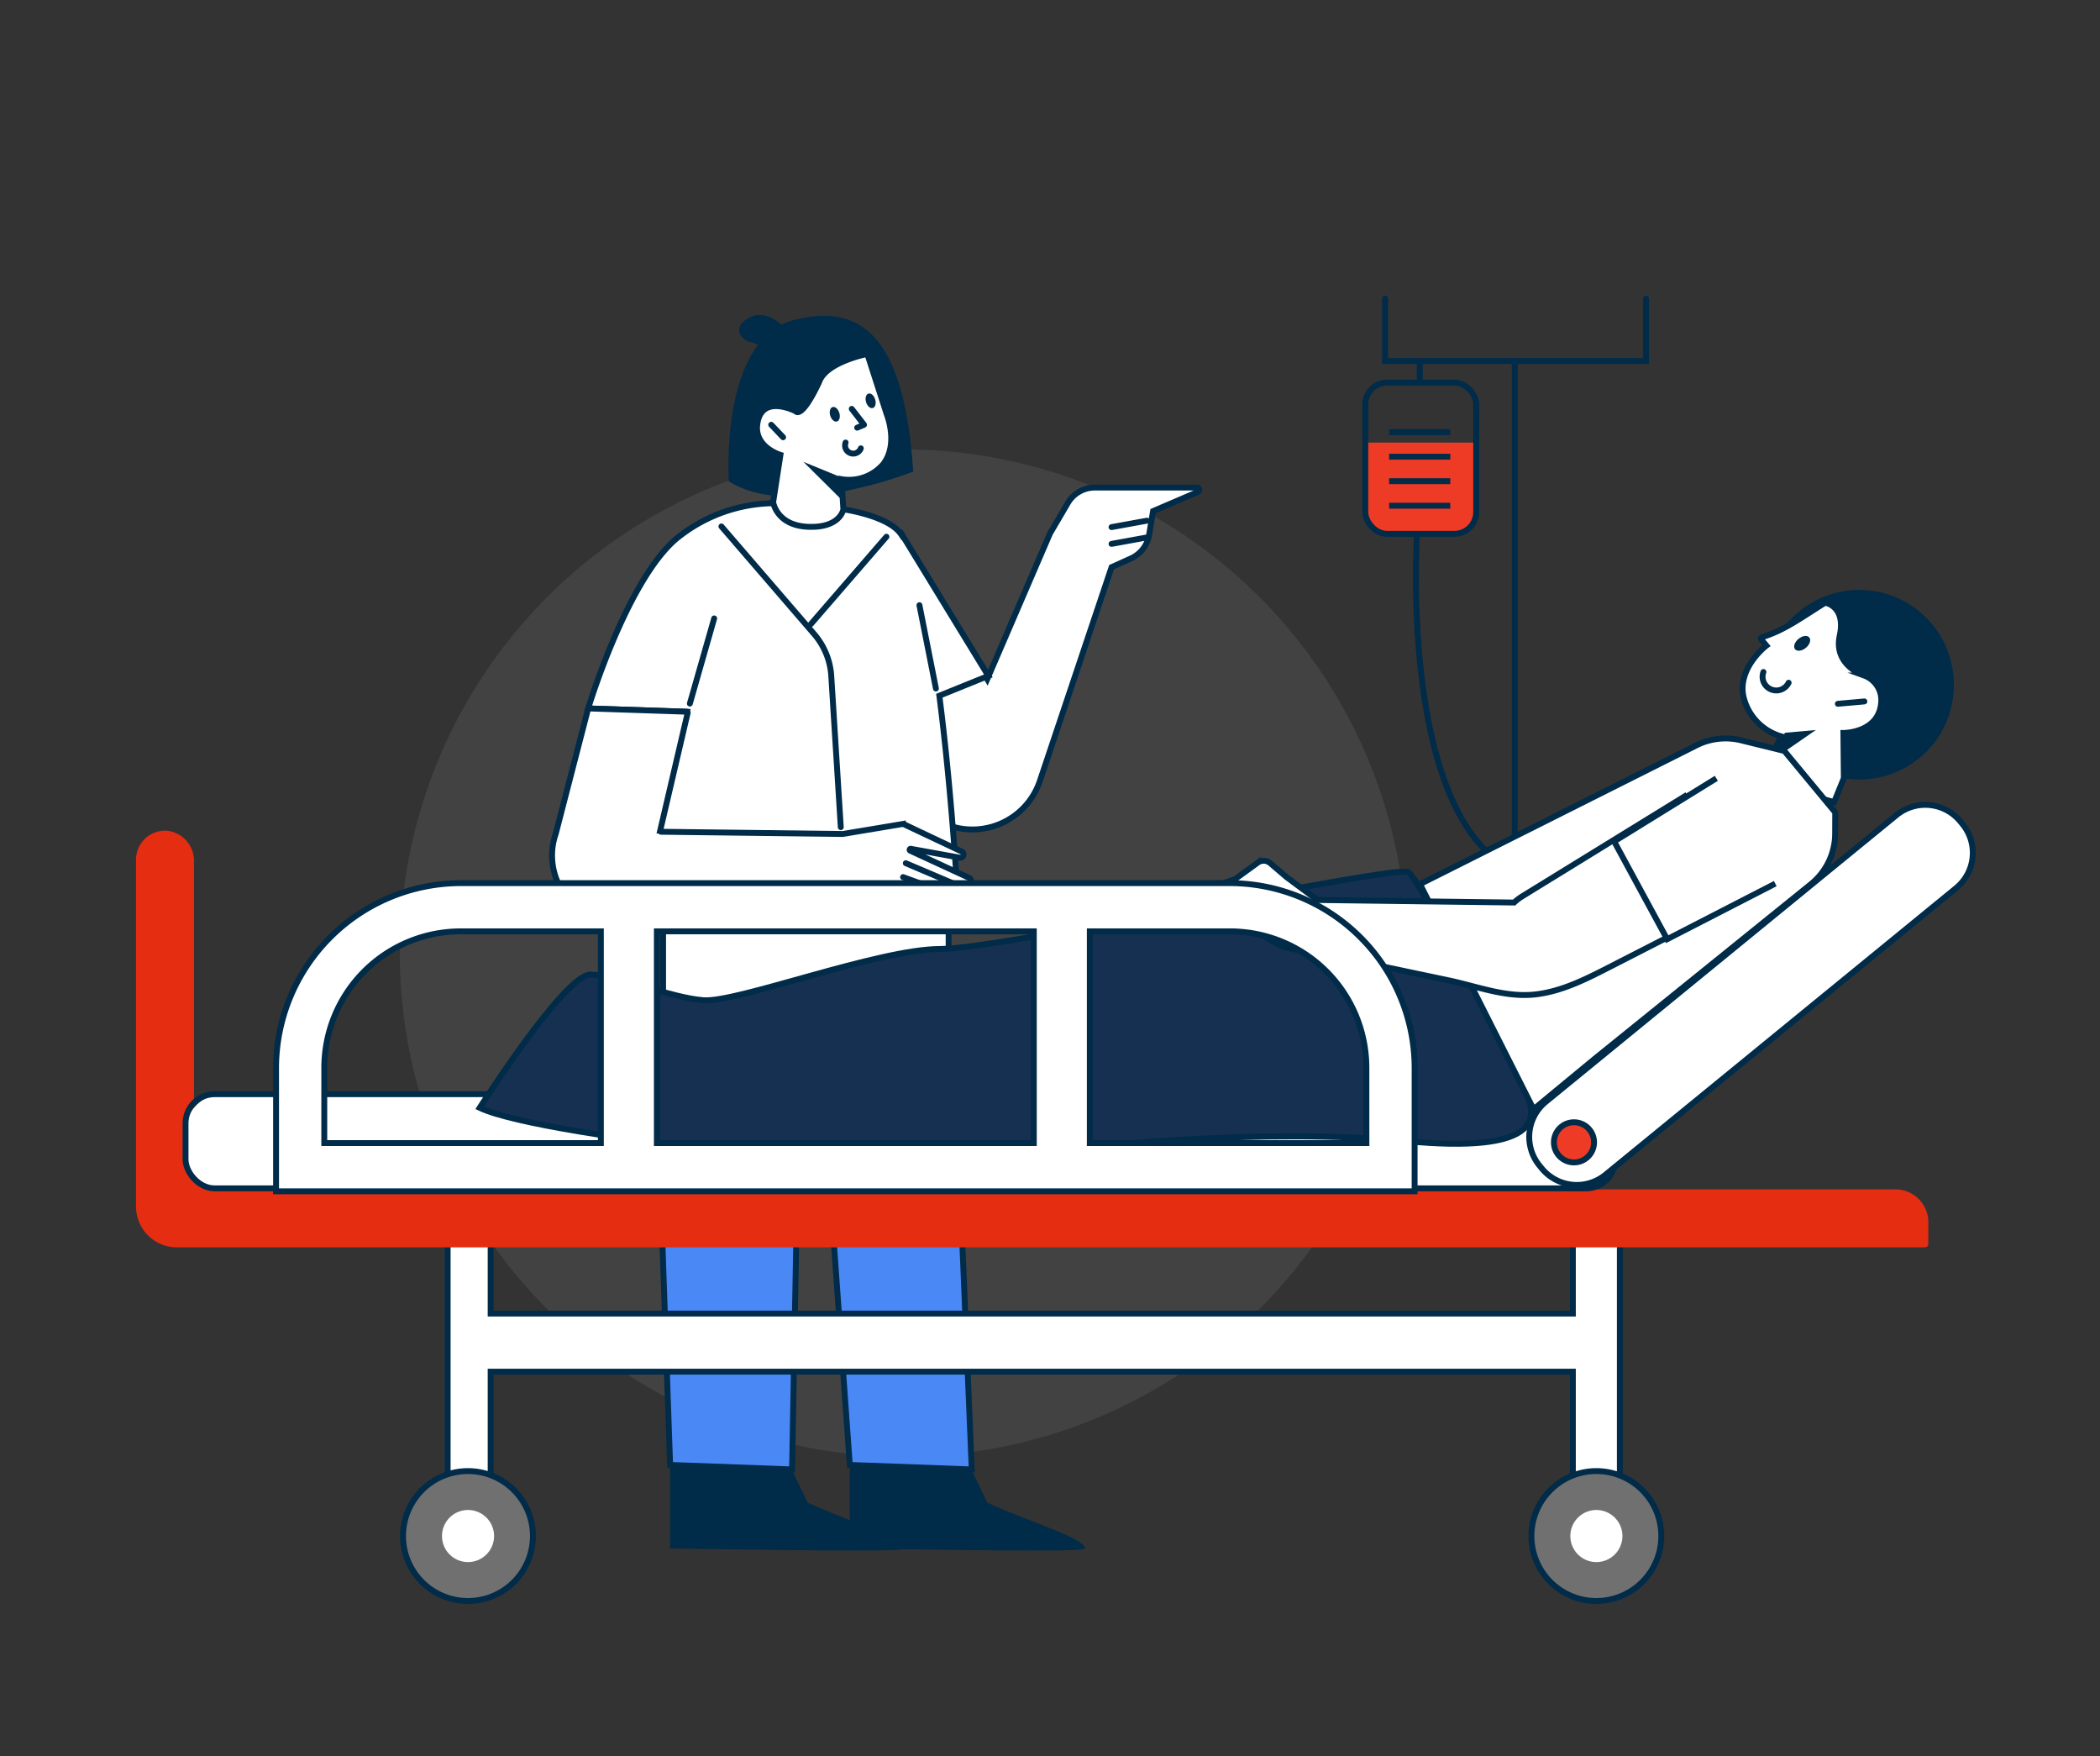 <svg xmlns="http://www.w3.org/2000/svg" xmlns:xlink="http://www.w3.org/1999/xlink" width="250" height="209" viewBox="0 0 250 209">
  <rect x="0" y="0" width="250" height="209" fill="#333333" stroke="none"/>
  <defs>
    <clipPath id="clip-path">
      <rect id="Rectangle_32401" data-name="Rectangle 32401" width="247" height="172" rx="20" transform="translate(-16193.381 -19767.389)" fill="#fff"/>
    </clipPath>
    <clipPath id="clip-path-2">
      <rect id="Rectangle_32400" data-name="Rectangle 32400" width="219.207" height="155.919" fill="none"/>
    </clipPath>
    <clipPath id="clip-Critical_or_terminal_Illness_Support">
      <rect width="250" height="209"/>
    </clipPath>
  </defs>
  <g id="Critical_or_terminal_Illness_Support" data-name="Critical or terminal Illness Support" clip-path="url(#clip-Critical_or_terminal_Illness_Support)">
    <g id="Group_40139" data-name="Group 40139" transform="translate(16195.381 19786.389)" clip-path="url(#clip-path)">
      <g id="Group_40138" data-name="Group 40138" transform="translate(-16179.287 -19751.309)">
        <g id="Group_40137" data-name="Group 40137" transform="translate(0 0)" clip-path="url(#clip-path-2)">
          <path id="Path_29295" data-name="Path 29295" d="M84.581,14.4A59.942,59.942,0,1,1,24.64,74.342,59.94,59.94,0,0,1,84.581,14.4" transform="translate(6.864 4.012)" fill="#7f7f7f" opacity="0.2"/>
          <path id="Path_29296" data-name="Path 29296" d="M119.377,22.248s-2.813,42.771,17.67,41.165" transform="translate(33.219 6.198)" fill="none" stroke="#002b49" stroke-miterlimit="10" stroke-width="0.7"/>
          <line id="Line_2892" data-name="Line 2892" y1="103.258" transform="translate(164.233 7.89)" fill="#fff"/>
          <line id="Line_2893" data-name="Line 2893" y1="103.258" transform="translate(164.233 7.89)" fill="none" stroke="#002b49" stroke-linecap="round" stroke-miterlimit="10" stroke-width="0.7"/>
          <path id="Path_29297" data-name="Path 29297" d="M124.417,24.623h-6.562a3.321,3.321,0,0,1-3.322-3.322V13.767h13.205V21.3a3.321,3.321,0,0,1-3.322,3.322" transform="translate(31.907 3.835)" fill="#ed3b25"/>
          <rect id="Rectangle_32396" data-name="Rectangle 32396" width="13.205" height="18.001" rx="2.598" transform="translate(146.44 10.457)" fill="none" stroke="#002b49" stroke-miterlimit="10" stroke-width="0.7"/>
          <path id="Path_29298" data-name="Path 29298" d="M116.372.35V7.793h31.071V.35" transform="translate(32.419 0.098)" fill="none" stroke="#002b49" stroke-linecap="round" stroke-miterlimit="10" stroke-width="0.7"/>
          <line id="Line_2894" data-name="Line 2894" x2="7.283" transform="translate(149.277 25.111)" fill="#fff"/>
          <line id="Line_2895" data-name="Line 2895" x2="7.283" transform="translate(149.277 25.111)" fill="none" stroke="#002b49" stroke-miterlimit="10" stroke-width="0.7"/>
          <line id="Line_2896" data-name="Line 2896" x2="7.283" transform="translate(149.277 22.193)" fill="#fff"/>
          <line id="Line_2897" data-name="Line 2897" x2="7.283" transform="translate(149.277 22.193)" fill="none" stroke="#002b49" stroke-miterlimit="10" stroke-width="0.7"/>
          <line id="Line_2898" data-name="Line 2898" x2="7.283" transform="translate(149.277 19.275)" fill="#fff"/>
          <line id="Line_2899" data-name="Line 2899" x2="7.283" transform="translate(149.277 19.275)" fill="none" stroke="#002b49" stroke-miterlimit="10" stroke-width="0.7"/>
          <line id="Line_2900" data-name="Line 2900" x2="7.283" transform="translate(149.277 16.357)" fill="#fff"/>
          <line id="Line_2901" data-name="Line 2901" x2="7.283" transform="translate(149.277 16.357)" fill="none" stroke="#002b49" stroke-miterlimit="10" stroke-width="0.7"/>
          <line id="Line_2902" data-name="Line 2902" y1="3.099" transform="translate(152.926 7.577)" fill="none" stroke="#002b49" stroke-miterlimit="10" stroke-width="0.7"/>
          <path id="Path_29299" data-name="Path 29299" d="M49.808,119.718v-9.941L62.174,105.9l4,8.364c5.334,2.425,11.638,4.24,11.638,5.456,0,.485-17.336.121-28,0" transform="translate(13.875 29.501)" fill="#002b49"/>
          <path id="Path_29300" data-name="Path 29300" d="M50.205,120.511,48.381,68.1l17.329-.735-.99,53.68Z" transform="translate(13.478 18.767)" fill="#fff"/>
          <path id="Path_29301" data-name="Path 29301" d="M50.205,120.511,48.381,68.1l17.329-.735-.99,53.68Z" transform="translate(13.478 18.767)" fill="#4a88f5" stroke="#002b49" stroke-miterlimit="10" stroke-width="0.7"/>
          <path id="Path_29302" data-name="Path 29302" d="M66.537,119.718v-9.941L78.9,105.9l4,8.364c5.334,2.425,11.638,4.24,11.638,5.456,0,.485-17.336.121-28,0" transform="translate(18.536 29.501)" fill="#002b49"/>
          <path id="Path_29303" data-name="Path 29303" d="M67.356,122.086,63.6,69.793l15.732-8.078,2.542,60.908Z" transform="translate(17.717 17.192)" fill="#fff"/>
          <path id="Path_29304" data-name="Path 29304" d="M67.356,122.086,63.6,69.793l15.732-8.078,2.542,60.908Z" transform="translate(17.717 17.192)" fill="#4a88f5" stroke="#002b49" stroke-miterlimit="10" stroke-width="0.7"/>
          <rect id="Rectangle_32397" data-name="Rectangle 32397" width="33.991" height="36.202" transform="translate(62.847 66.466)" fill="#fff"/>
          <rect id="Rectangle_32398" data-name="Rectangle 32398" width="33.991" height="36.202" transform="translate(62.847 66.466)" fill="none" stroke="#002b49" stroke-miterlimit="10" stroke-width="0.7"/>
          <path id="Path_29305" data-name="Path 29305" d="M55.281,21.662S54.166,4.777,63,2.473,76.22,5.584,77.237,20.5c0,0-14.653,5.855-21.956,1.158" transform="translate(15.387 0.547)" fill="#002b49"/>
          <path id="Path_29306" data-name="Path 29306" d="M61.762,3.547s-2.1-2.57-4.38-1.316-.575,2.806.18,2.865a2.561,2.561,0,0,1,1.409.759Z" transform="translate(15.666 0.525)" fill="#002b49"/>
          <path id="Path_29307" data-name="Path 29307" d="M163.048,86.437v10.75H34.211V87.205H29.093V120h5.118V104.1H163.048v17.221h5.591V86.437Z" transform="translate(8.105 24.079)" fill="#fff"/>
          <path id="Path_29308" data-name="Path 29308" d="M163.048,86.437v10.75H34.211V87.205H29.093V120h5.118V104.1H163.048v17.221h5.591V86.437Z" transform="translate(8.105 24.079)" fill="none" stroke="#002b49" stroke-miterlimit="10" stroke-width="0.7"/>
          <path id="Path_29309" data-name="Path 29309" d="M40.4,117.235a7.731,7.731,0,1,1-7.732-7.732,7.732,7.732,0,0,1,7.732,7.732" transform="translate(6.948 30.505)" fill="#707070"/>
          <path id="Path_29310" data-name="Path 29310" d="M40.4,117.235a7.731,7.731,0,1,1-7.732-7.732A7.732,7.732,0,0,1,40.4,117.235Z" transform="translate(6.948 30.505)" fill="none" stroke="#002b49" stroke-miterlimit="10" stroke-width="0.7"/>
          <path id="Path_29311" data-name="Path 29311" d="M34.767,116.226a3.1,3.1,0,1,1-3.1-3.1,3.1,3.1,0,0,1,3.1,3.1" transform="translate(7.957 31.514)" fill="#fff"/>
          <path id="Path_29312" data-name="Path 29312" d="M145.464,117.235a7.731,7.731,0,1,1-7.732-7.732,7.732,7.732,0,0,1,7.732,7.732" transform="translate(36.216 30.505)" fill="#707070"/>
          <path id="Path_29313" data-name="Path 29313" d="M145.464,117.235a7.731,7.731,0,1,1-7.732-7.732A7.732,7.732,0,0,1,145.464,117.235Z" transform="translate(36.216 30.505)" fill="none" stroke="#002b49" stroke-miterlimit="10" stroke-width="0.7"/>
          <path id="Path_29314" data-name="Path 29314" d="M139.827,116.226a3.1,3.1,0,1,1-3.1-3.1,3.1,3.1,0,0,1,3.1,3.1" transform="translate(37.224 31.514)" fill="#fff"/>
          <path id="Path_29315" data-name="Path 29315" d="M74.323,56.777l-2.4-12.943,4.938-10.675,4.536,7.6,7.472-17.345L90.988,19.8a3.733,3.733,0,0,1,3.223-1.849h12.171a.267.267,0,0,1,.1.511l-5.344,2.29-.473,2.835a3.737,3.737,0,0,1-2.147,2.791l-2.317,1.046L87.664,52.866a8.476,8.476,0,0,1-13.341,3.911" transform="translate(20.036 5)" fill="#fff"/>
          <path id="Path_29316" data-name="Path 29316" d="M74.323,56.777l-2.4-12.943,4.938-10.675,4.536,7.6,7.472-17.345L90.988,19.8a3.733,3.733,0,0,1,3.223-1.849h12.171a.267.267,0,0,1,.1.511l-5.344,2.29-.473,2.835a3.737,3.737,0,0,1-2.147,2.791l-2.317,1.046L87.664,52.866a8.476,8.476,0,0,1-13.341,3.911" transform="translate(20.036 5)" fill="none" stroke="#002b49" stroke-linecap="round" stroke-miterlimit="10" stroke-width="0.7"/>
          <path id="Path_29317" data-name="Path 29317" d="M89.815,39.959,79.54,23.147l-.041.06a4.29,4.29,0,0,0-.359-.462c-1.865-2.02-6.938-2.668-6.938-2.668l-8.141-.667a18.606,18.606,0,0,0-10.941,3.87c-6.138,4.6-10.942,20.549-10.942,20.549l11.742.4L48.183,66.245l37.9-1.2s-.667-11.593-2.1-22.725Z" transform="translate(11.75 5.406)" fill="#fff"/>
          <path id="Path_29318" data-name="Path 29318" d="M89.815,39.959,79.54,23.147l-.041.06a4.29,4.29,0,0,0-.359-.462c-1.865-2.02-6.938-2.668-6.938-2.668l-8.141-.667a18.606,18.606,0,0,0-10.941,3.87c-6.138,4.6-10.942,20.549-10.942,20.549l11.742.4L48.183,66.245l37.9-1.2s-.667-11.593-2.1-22.725Z" transform="translate(11.75 5.406)" fill="none" stroke="#002b49" stroke-miterlimit="10" stroke-width="0.7"/>
          <path id="Path_29319" data-name="Path 29319" d="M39.248,53.451,43.093,38.6a.118.118,0,0,1,.118-.088L54.85,38.9a.117.117,0,0,1,.11.144l-3.269,14a.117.117,0,0,0,.113.144l21.593.265h.022l7.159-1.194a.118.118,0,0,1,.069.01l6.941,3.277a.385.385,0,0,1-.233.726L81.52,55.216a.118.118,0,0,0-.07.222l7.009,3.236a.385.385,0,0,1-.023.708l-.826.317-.121.026-12.342.531h-.01L47.707,63.823a7.874,7.874,0,0,1-8.459-10.372" transform="translate(10.811 10.728)" fill="#fff"/>
          <path id="Path_29320" data-name="Path 29320" d="M39.248,53.451,43.093,38.6a.118.118,0,0,1,.118-.088L54.85,38.9a.117.117,0,0,1,.11.144l-3.269,14a.117.117,0,0,0,.113.144l21.593.265h.022l7.159-1.194a.118.118,0,0,1,.069.01l6.941,3.277a.385.385,0,0,1-.233.726L81.52,55.216a.118.118,0,0,0-.07.222l7.009,3.236a.385.385,0,0,1-.023.708l-.826.317-.121.026-12.342.531h-.01L47.707,63.823a7.874,7.874,0,0,1-8.459-10.372" transform="translate(10.811 10.728)" fill="none" stroke="#002b49" stroke-linecap="round" stroke-miterlimit="10" stroke-width="0.7"/>
          <path id="Path_29321" data-name="Path 29321" d="M67.949,20.412a5.36,5.36,0,0,0,4.969-1.782c1.856-2.388.432-5.91.432-5.91L71.027,5.513s-4.939.954-5.74,3.356C63.152,13.406,62.5,12.33,62.5,12.33s-4.145-2.147-4.577,1.624c-.306,2.665,2.764,3.571,2.764,3.571l-.867,5.622s.382,2.769,4.136,2.936c3.866.17,4.222-2.075,4.222-2.075Z" transform="translate(16.129 1.536)" fill="#fff"/>
          <path id="Path_29322" data-name="Path 29322" d="M67.949,20.412a5.36,5.36,0,0,0,4.969-1.782c1.856-2.388.432-5.91.432-5.91L71.027,5.513s-4.939.954-5.74,3.356C63.152,13.406,62.5,12.33,62.5,12.33s-4.145-2.147-4.577,1.624c-.306,2.665,2.764,3.571,2.764,3.571l-.867,5.622s.382,2.769,4.136,2.936c3.866.17,4.222-2.075,4.222-2.075Z" transform="translate(16.129 1.536)" fill="none" stroke="#002b49" stroke-linecap="round" stroke-miterlimit="10" stroke-width="0.7"/>
          <path id="Path_29323" data-name="Path 29323" d="M66.778,20.082l-.033-2.672-4.529-1.855Z" transform="translate(17.332 4.333)" fill="#002b49"/>
          <path id="Path_29324" data-name="Path 29324" d="M68.35,9.206c.3-.09.656.222.8.7s.014.931-.285,1.019-.656-.222-.8-.7-.013-.93.286-1.019" transform="translate(18.945 2.56)" fill="#002b49"/>
          <path id="Path_29325" data-name="Path 29325" d="M65.011,10.459c.3-.09.655.222.8.7s.014.931-.285,1.019-.656-.222-.8-.7-.013-.93.288-1.019" transform="translate(18.015 2.909)" fill="#002b49"/>
          <line id="Line_2903" data-name="Line 2903" x2="1.414" y2="1.486" transform="translate(75.718 15.476)" fill="#fff"/>
          <line id="Line_2904" data-name="Line 2904" x2="1.414" y2="1.486" transform="translate(75.718 15.476)" fill="none" stroke="#002b49" stroke-linecap="round" stroke-linejoin="round" stroke-width="0.7"/>
          <path id="Path_29326" data-name="Path 29326" d="M66.719,10.626l1.463,1.89-.817.346" transform="translate(18.586 2.96)" fill="#fff" fill-rule="evenodd"/>
          <path id="Path_29327" data-name="Path 29327" d="M66.719,10.626l1.463,1.89-.817.346" transform="translate(18.586 2.96)" fill="none" stroke="#002b49" stroke-linecap="round" stroke-linejoin="round" stroke-width="0.7"/>
          <path id="Path_29328" data-name="Path 29328" d="M67.974,14.449a.97.97,0,0,1-1.814-.688" transform="translate(18.413 3.833)" fill="#fff" fill-rule="evenodd"/>
          <path id="Path_29329" data-name="Path 29329" d="M67.974,14.449a.97.97,0,0,1-1.814-.688" transform="translate(18.413 3.833)" fill="none" stroke="#002b49" stroke-linecap="round" stroke-linejoin="round" stroke-width="0.7"/>
          <line id="Line_2905" data-name="Line 2905" x2="6.563" y2="2.794" transform="translate(91.737 67.659)" fill="#fff"/>
          <line id="Line_2906" data-name="Line 2906" x2="6.563" y2="2.794" transform="translate(91.737 67.659)" fill="none" stroke="#002b49" stroke-linecap="round" stroke-miterlimit="10" stroke-width="0.7"/>
          <line id="Line_2907" data-name="Line 2907" x2="3.52" y2="1.286" transform="translate(91.415 69.312)" fill="#fff"/>
          <line id="Line_2908" data-name="Line 2908" x2="3.52" y2="1.286" transform="translate(91.415 69.312)" fill="none" stroke="#002b49" stroke-linecap="round" stroke-miterlimit="10" stroke-width="0.7"/>
          <line id="Line_2909" data-name="Line 2909" x2="1.963" y2="9.918" transform="translate(93.362 36.95)" fill="#fff"/>
          <line id="Line_2910" data-name="Line 2910" x2="1.963" y2="9.918" transform="translate(93.362 36.95)" fill="none" stroke="#002b49" stroke-linecap="round" stroke-miterlimit="10" stroke-width="0.7"/>
          <line id="Line_2911" data-name="Line 2911" y1="10.134" x2="2.896" transform="translate(66.032 38.525)" fill="#fff"/>
          <line id="Line_2912" data-name="Line 2912" y1="10.134" x2="2.896" transform="translate(66.032 38.525)" fill="none" stroke="#002b49" stroke-linecap="round" stroke-miterlimit="10" stroke-width="0.7"/>
          <path id="Path_29330" data-name="Path 29330" d="M6.552,89.3V53.486a3.254,3.254,0,0,0-2.823-3.31A3.1,3.1,0,0,0,.35,53.266V94.537a4.52,4.52,0,0,0,4.52,4.52h208.1a.051.051,0,0,0,.051-.05V96.419a3.564,3.564,0,0,0-3.565-3.565H10.109A3.557,3.557,0,0,1,6.552,89.3" transform="translate(0.098 13.974)" fill="#004880"/>
          <path id="Path_29331" data-name="Path 29331" d="M6.552,89.3V53.486a3.254,3.254,0,0,0-2.823-3.31A3.1,3.1,0,0,0,.35,53.266V94.537a4.52,4.52,0,0,0,4.52,4.52h208.1a.051.051,0,0,0,.051-.05V96.419a3.564,3.564,0,0,0-3.565-3.565H10.109A3.557,3.557,0,0,1,6.552,89.3Z" transform="translate(0.098 13.974)" fill="#e52d12" stroke="#e52d12" stroke-miterlimit="10" stroke-width="0.7"/>
          <path id="Path_29332" data-name="Path 29332" d="M170.46,74.419H9.121a4.435,4.435,0,0,0-4.434,4.434v2.339a4.435,4.435,0,0,0,4.434,4.434H170.46a4.435,4.435,0,0,0,4.434-4.434V78.853a4.435,4.435,0,0,0-4.434-4.434" transform="translate(1.306 20.731)" fill="#fff"/>
          <rect id="Rectangle_32399" data-name="Rectangle 32399" width="170.207" height="11.207" rx="3.468" transform="translate(5.993 95.15)" fill="none" stroke="#002b49" stroke-miterlimit="10" stroke-width="0.7"/>
          <path id="Path_29333" data-name="Path 29333" d="M173.525,48.706,131.782,82.823a5.4,5.4,0,0,0-.763,7.6l.258.315a5.4,5.4,0,0,0,7.6.765l41.743-34.119a5.4,5.4,0,0,0,.763-7.6l-.258-.316a5.4,5.4,0,0,0-7.6-.763" transform="translate(36.159 13.229)" fill="#fff"/>
          <path id="Path_29334" data-name="Path 29334" d="M173.525,48.706,131.782,82.823a5.4,5.4,0,0,0-.763,7.6l.258.315a5.4,5.4,0,0,0,7.6.765l41.743-34.119a5.4,5.4,0,0,0,.763-7.6l-.258-.316A5.4,5.4,0,0,0,173.525,48.706Z" transform="translate(36.159 13.229)" fill="none" stroke="#002b49" stroke-miterlimit="10" stroke-width="0.7"/>
          <path id="Path_29335" data-name="Path 29335" d="M172.345,45.1a11.28,11.28,0,1,1-3.1-15.746,11.346,11.346,0,0,1,3.1,15.746" transform="translate(42.238 7.658)" fill="#002b49"/>
          <path id="Path_29336" data-name="Path 29336" d="M151.972,32.772c2.671-.836,4.3-2.09,7.519-4.1,0,0,2.5.357,1.734,3.925s2.91,4.741,2.91,4.741a3.1,3.1,0,0,1,2.039,2.989c-.114,3.866-4.51,3.841-4.51,3.841l.052,5.387-1.155,2.837-9.1-2.436,2.826-5.375a6.45,6.45,0,0,1-4.54-4.843c-.635-3.4,2.754-5.966,2.754-5.966l-.609-.729a.171.171,0,0,1,.082-.271" transform="translate(41.693 7.987)" fill="#fff"/>
          <path id="Path_29337" data-name="Path 29337" d="M151.972,32.772c2.671-.836,4.3-2.09,7.519-4.1,0,0,2.5.357,1.734,3.925s2.91,4.741,2.91,4.741a3.1,3.1,0,0,1,2.039,2.989c-.114,3.866-4.51,3.841-4.51,3.841l.052,5.387-1.155,2.837-9.1-2.436,2.826-5.375a6.45,6.45,0,0,1-4.54-4.843c-.635-3.4,2.754-5.966,2.754-5.966l-.609-.729A.171.171,0,0,1,151.972,32.772Z" transform="translate(41.693 7.987)" fill="none" stroke="#002b49" stroke-miterlimit="10" stroke-width="0.7"/>
          <path id="Path_29338" data-name="Path 29338" d="M157.7,40.52l-3.676.325-1.91,3.526Z" transform="translate(42.377 11.288)" fill="#002b49"/>
          <path id="Path_29339" data-name="Path 29339" d="M155.862,33.173c-.464.389-1.038.467-1.284.174s-.069-.845.4-1.234,1.038-.467,1.284-.174.069.845-.4,1.234" transform="translate(43.031 8.848)" fill="#002b49"/>
          <path id="Path_29340" data-name="Path 29340" d="M32.072,81.813S42.178,65.957,45.24,65.957s9.493,2.744,13.475,3.049,20.824-6.1,28.173-6.1,54.2-10.061,55.736-9.147,13.781,25,14.393,27.138,1.225,6.4-14.7,4.878-40.118.306-47.467,2.44-55.123-2.744-62.779-6.4" transform="translate(8.935 14.96)" fill="#153050"/>
          <path id="Path_29341" data-name="Path 29341" d="M32.072,81.813S42.178,65.957,45.24,65.957s9.493,2.744,13.475,3.049,20.824-6.1,28.173-6.1,54.2-10.061,55.736-9.147,13.781,25,14.393,27.138,1.225,6.4-14.7,4.878-40.118.306-47.467,2.44S39.728,85.472,32.072,81.813Z" transform="translate(8.935 14.96)" fill="none" stroke="#002b49" stroke-miterlimit="10" stroke-width="0.7"/>
          <path id="Path_29342" data-name="Path 29342" d="M152.509,42.128,119.87,58.514a.291.291,0,0,0-.129.391l13.387,26.529,7.244-5.981,25.771-20.811a7.75,7.75,0,0,0,2.883-6l.01-2.538L162.987,42.8l-5.142-1.268a7.761,7.761,0,0,0-5.335.6" transform="translate(33.348 11.506)" fill="#fff"/>
          <path id="Path_29343" data-name="Path 29343" d="M152.509,42.128,119.87,58.514a.291.291,0,0,0-.129.391l13.387,26.529,7.244-5.981,25.771-20.811a7.75,7.75,0,0,0,2.883-6l.01-2.538L162.987,42.8l-5.142-1.268A7.761,7.761,0,0,0,152.509,42.128Z" transform="translate(33.348 11.506)" fill="none" stroke="#002b49" stroke-miterlimit="10" stroke-width="0.7"/>
          <path id="Path_29344" data-name="Path 29344" d="M163.9,58.8l-15.692,8.028c-2.869,1.468-5.812,3.033-9.052,3.456-3.627.474-7.067-.923-10.56-1.658l-11.019-2.317c-1.124-.237-2.255-.45-3.374-.71l-3.79-.623a8,8,0,0,1-4.874-2.8l-1.408-1.7-3.211-.528-1.116-1.1a.727.727,0,0,1,.28-1.206l3.093-1.042,2.711-1.968a1.213,1.213,0,0,1,1.5.06l1.965,1.681L113,59.071l23.417.3a6.208,6.208,0,0,1,.953-.731l19.64-12.086" transform="translate(27.742 12.968)" fill="#fff"/>
          <path id="Path_29345" data-name="Path 29345" d="M163.9,58.8l-15.692,8.028c-2.869,1.468-5.812,3.033-9.052,3.456-3.627.474-7.067-.923-10.56-1.658l-11.019-2.317c-1.124-.237-2.255-.45-3.374-.71l-3.79-.623a8,8,0,0,1-4.874-2.8l-1.408-1.7-3.211-.528-1.116-1.1a.727.727,0,0,1,.28-1.206l3.093-1.042,2.711-1.968a1.213,1.213,0,0,1,1.5.06l1.965,1.681L113,59.071l23.417.3a6.208,6.208,0,0,1,.953-.731l19.64-12.086" transform="translate(27.742 12.968)" fill="none" stroke="#002b49" stroke-miterlimit="10" stroke-width="0.7"/>
          <path id="Path_29346" data-name="Path 29346" d="M149.869,45.015l-12.163,7.514,6.311,11.634,12.868-6.617" transform="translate(38.362 12.54)" fill="#fff"/>
          <path id="Path_29347" data-name="Path 29347" d="M149.869,45.015l-12.163,7.514,6.311,11.634,12.868-6.617" transform="translate(38.362 12.54)" fill="none" stroke="#002b49" stroke-miterlimit="10" stroke-width="0.7"/>
          <line id="Line_2913" data-name="Line 2913" x1="3.158" y2="0.28" transform="translate(202.699 48.405)" fill="#fff"/>
          <line id="Line_2914" data-name="Line 2914" x1="3.158" y2="0.28" transform="translate(202.699 48.405)" fill="none" stroke="#002b49" stroke-linecap="round" stroke-miterlimit="10" stroke-width="0.7"/>
          <path id="Path_29348" data-name="Path 29348" d="M151.633,35.119a1.632,1.632,0,0,0,3,1.276" transform="translate(42.205 9.783)" fill="#fff" fill-rule="evenodd"/>
          <path id="Path_29349" data-name="Path 29349" d="M151.633,35.119a1.632,1.632,0,0,0,3,1.276" transform="translate(42.205 9.783)" fill="none" stroke="#002b49" stroke-linecap="round" stroke-miterlimit="10" stroke-width="0.7"/>
          <path id="Path_29350" data-name="Path 29350" d="M126.692,54.772H35.084A22.031,22.031,0,0,0,13.117,76.739v14.71H148.659V76.739a22.031,22.031,0,0,0-21.967-21.967M103.326,85.71H58.449v-25.2h44.877Zm-84.469-8.97A16.247,16.247,0,0,1,35.084,60.512h16.7v25.2H18.857Zm124.063,8.97H109.99v-25.2h16.7a16.247,16.247,0,0,1,16.228,16.228Z" transform="translate(3.654 15.258)" fill="#fff"/>
          <path id="Path_29351" data-name="Path 29351" d="M126.692,54.772H35.084A22.031,22.031,0,0,0,13.117,76.739v14.71H148.659V76.739A22.031,22.031,0,0,0,126.692,54.772ZM103.326,85.71H58.449v-25.2h44.877Zm-84.469-8.97A16.247,16.247,0,0,1,35.084,60.512h16.7v25.2H18.857Zm124.063,8.97H109.99v-25.2h16.7a16.247,16.247,0,0,1,16.228,16.228Z" transform="translate(3.654 15.258)" fill="none" stroke="#002b49" stroke-miterlimit="10" stroke-width="0.7"/>
          <path id="Path_29352" data-name="Path 29352" d="M54.584,21.57,65.642,34.4a8.451,8.451,0,0,1,2.014,4.892l1.137,18.065" transform="translate(15.206 6.009)" fill="none" stroke="#002b49" stroke-linecap="round" stroke-miterlimit="10" stroke-width="0.7"/>
          <line id="Line_2915" data-name="Line 2915" x1="8.997" y2="10.4" transform="translate(80.437 28.801)" fill="#fff"/>
          <line id="Line_2916" data-name="Line 2916" x1="8.997" y2="10.4" transform="translate(80.437 28.801)" fill="none" stroke="#002b49" stroke-linecap="round" stroke-miterlimit="10" stroke-width="0.7"/>
          <line id="Line_2917" data-name="Line 2917" y1="0.767" x2="4.218" transform="translate(116.23 26.891)" fill="#fff"/>
          <line id="Line_2918" data-name="Line 2918" y1="0.767" x2="4.218" transform="translate(116.23 26.891)" fill="none" stroke="#002b49" stroke-linecap="round" stroke-miterlimit="10" stroke-width="0.7"/>
          <line id="Line_2919" data-name="Line 2919" y1="0.767" x2="4.218" transform="translate(116.23 28.885)" fill="#fff"/>
          <line id="Line_2920" data-name="Line 2920" y1="0.767" x2="4.218" transform="translate(116.23 28.885)" fill="none" stroke="#002b49" stroke-linecap="round" stroke-miterlimit="10" stroke-width="0.7"/>
          <path id="Path_29353" data-name="Path 29353" d="M136.874,79.422a2.39,2.39,0,1,1-2.39-2.39,2.39,2.39,0,0,1,2.39,2.39" transform="translate(36.799 21.459)" fill="#ed3b25"/>
          <circle id="Ellipse_5665" data-name="Ellipse 5665" cx="2.39" cy="2.39" r="2.39" transform="translate(168.894 98.491)" fill="none" stroke="#002b49" stroke-miterlimit="10" stroke-width="0.7"/>
        </g>
      </g>
    </g>
  </g>
</svg>
